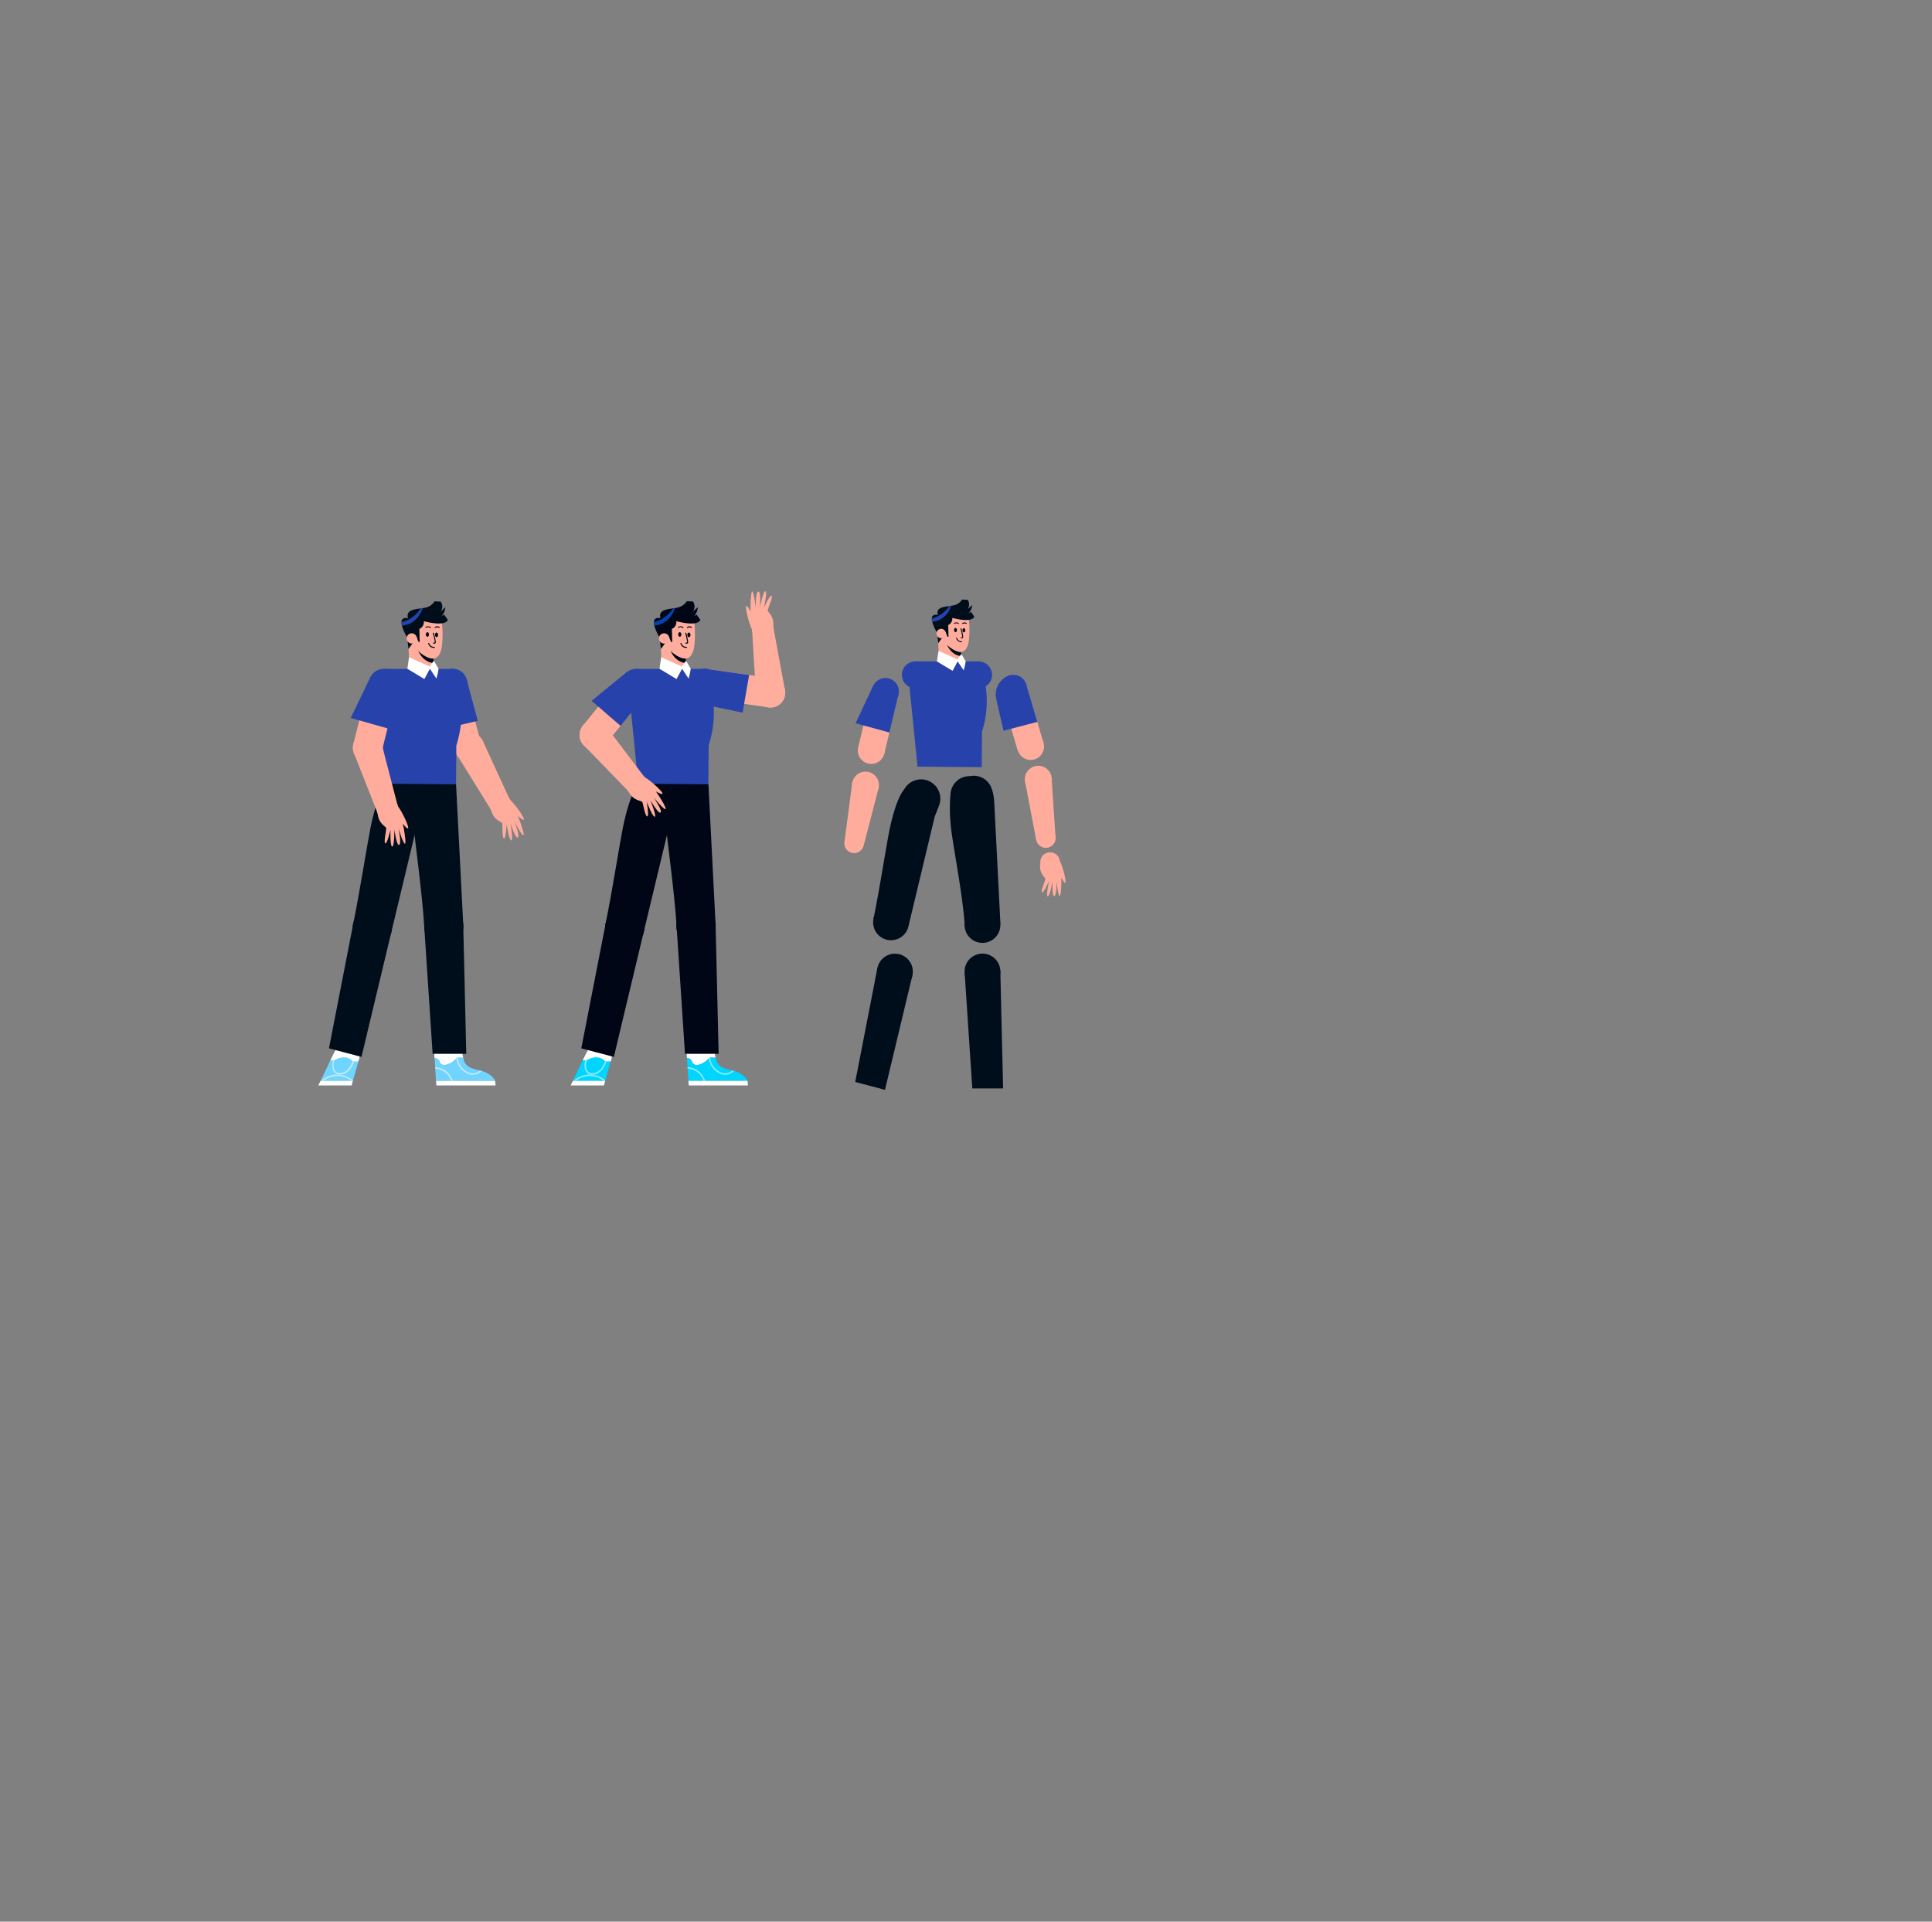 <svg id="圖層_2" data-name="圖層 2" xmlns="http://www.w3.org/2000/svg" width="591.83" height="588.65" viewBox="0 0 591.83 588.65"><rect x="0" y="0" width="591.83" height="588.65" fill="#808080" stroke="none"/><path d="M136.45,326.23A6.32,6.32,0,0,0,140,324h1.91a17.13,17.13,0,0,1-.54-4.31L133,322.39l.11,1.74h0a1.52,1.52,0,0,1,1.49,1A1.58,1.58,0,0,0,136.45,326.23Z" style="fill:#fff"/><path d="M149.1,328.65c-2.32-1.28-6.37-.71-7.11-4.3,0-.13-.05-.26-.07-.38H140a6.32,6.32,0,0,1-3.56,2.26,1.58,1.58,0,0,1-1.82-1.13,1.52,1.52,0,0,0-1.49-1h0l.43,7h18.11S151.42,329.92,149.1,328.65Z" style="fill:#70d4ff"/><path d="M136.68,328.14a6.12,6.12,0,0,0-3.37-1.26l0,.46a5.64,5.64,0,0,1,3.06,1.17,5.58,5.58,0,0,1,1.84,2.59h.49A6.2,6.2,0,0,0,136.68,328.14Z" style="fill:#bcebff"/><path d="M140,324a2,2,0,0,1-.18.22,5.83,5.83,0,0,0,3.65,4.76,3.56,3.56,0,0,0,1.35.26,3.77,3.77,0,0,0,2.7-1.16l-.52-.13a3.26,3.26,0,0,1-3.36.6,5.46,5.46,0,0,1-3.4-4.55Z" style="fill:#bcebff"/><polygon points="133.57 331.1 133.69 332.49 151.8 332.49 151.68 331.1 133.57 331.1" style="fill:#fff"/><path d="M101.21,324.75l1.71-3.4,7.39,1.69-.5,2.08a11.2,11.2,0,0,1-4.87,1.11C101.62,326.41,101.21,324.75,101.21,324.75Z" style="fill:#fff"/><path d="M102.49,324.76a5.43,5.43,0,0,1,3.05-.88,3.55,3.55,0,0,1,2.59,1.25h1.68l-1.73,6H98.2l3-6.33Z" style="fill:#70d4ff"/><polygon points="98.2 331.09 97.5 332.49 107.73 332.49 108.08 331.09 98.2 331.09" style="fill:#fff"/><path d="M98.49,331l.06.06h.58a7,7,0,0,1,8.49,0h.46l0-.17a7.4,7.4,0,0,0-9.64.11Z" style="fill:#bcebff"/><path d="M108.13,325.13,108,325c-.27.85-1.38,3.69-3.86,3.69h-.08a1.74,1.74,0,0,1-1.47-.67c-.68-1-.35-2.66-.19-3.29H102c-.18.76-.46,2.49.3,3.55a2.15,2.15,0,0,0,1.82.87h.11c2.81,0,4-3.17,4.3-4.05Z" style="fill:#bcebff"/><path d="M128,237.09s-2.23,3.07-1.37,15c.37,5.1,2.75,21.61,3.34,31.95l11.94-.75-2.21-43.1Z" style="fill:#000e1b"/><polygon points="129.97 284.09 132.53 322.81 142.83 322.81 141.91 283.34 129.97 284.09" style="fill:#000e1b"/><circle cx="135.94" cy="283.72" r="5.98" style="fill:#000e1b"/><circle cx="135.94" cy="283.72" r="5.98" style="fill:#000e1b"/><polygon points="108.19 283.04 100.77 321.13 110.73 323.76 119.92 285.36 108.19 283.04" style="fill:#000e1b"/><circle cx="114.05" cy="284.2" r="5.98" transform="translate(-190.12 319.62) rotate(-74.78)" style="fill:#000e1b"/><path d="M118.22,240.08s-2.5,2.59-4.74,13.57c-1,5-3.22,19.24-5.29,29.39l11.73,2.32,10.9-45.47Z" style="fill:#000e1b"/><circle cx="114.05" cy="284.2" r="5.98" transform="translate(-190.12 319.62) rotate(-74.78)" style="fill:#000e1b"/><polygon points="147.84 226.86 156.16 244.91 150.38 248.01 139.92 231.12 147.84 226.86" style="fill:#ffac9c"/><path d="M141.75,225a4.5,4.5,0,1,1-1.83,6.09A4.51,4.51,0,0,1,141.75,225Z" style="fill:#ffac9c"/><path d="M151.72,243.58a3.28,3.28,0,1,1-1.34,4.43A3.27,3.27,0,0,1,151.72,243.58Z" style="fill:#ffac9c"/><path d="M145,233.33a4.49,4.49,0,1,1,3.18-5.5A4.5,4.5,0,0,1,145,233.33Z" style="fill:#ffac9c"/><rect x="131.11" y="214.69" width="20.3" height="8.99" transform="matrix(0.26, 0.97, -0.97, 0.26, 316.56, 26.15)" style="fill:#ffac9c"/><polygon points="134.94 223.48 134.14 209.46 142.98 208.22 146.35 220.82 134.94 223.48" style="fill:#2743ab"/><path d="M139.8,213.72a4.49,4.49,0,1,1,3.18-5.5A4.49,4.49,0,0,1,139.8,213.72Z" style="fill:#2743ab"/><path d="M116.77,223.36l0,0,0,.08Z" style="fill:none"/><path d="M118.22,240.08l-1.43-18.93.71-16.27h21.13a33.52,33.52,0,0,1,1.16,23.48l-.09,11.88Z" style="fill:#2743ab"/><path d="M138.65,213.87a4.5,4.5,0,1,1,4.48-4.5A4.49,4.49,0,0,1,138.65,213.87Z" style="fill:#2743ab"/><polygon points="125.03 195.19 125.39 204.56 133.21 204.56 132.63 200.83 125.03 195.19" style="fill:#ffac9c"/><path d="M132.18,201.62a2.65,2.65,0,0,0,.57,0l.23,1.5c-3.8-.24-5-4.13-5-4.13h0C128.81,199.92,131.18,201.52,132.18,201.62Z" style="fill:#000e1b"/><path d="M126.69,196.39a11.81,11.81,0,0,0,1.08,2.59c.56.85,4,3.67,5.93,2.44,1.45-.95,1.73-3.37,1.8-5a31.12,31.12,0,0,0-.16-5.91l-6.5-1.29-2.41,5.31Z" style="fill:#ffac9c"/><path d="M133.24,194.48c0,.39.23.7.5.7s.48-.32.47-.71-.22-.71-.49-.71S133.24,194.09,133.24,194.48Z" style="fill:#000e1b"/><path d="M130.44,194.36c0,.39.23.71.5.7s.48-.32.47-.71-.22-.71-.49-.7S130.44,194,130.44,194.36Z" style="fill:#000e1b"/><path d="M134.5,192.35a.19.19,0,0,0,.14-.08.17.17,0,0,0,0-.22,1.38,1.38,0,0,0-1.4,0,.16.16,0,0,0-.07.22.17.17,0,0,0,.22.06,1.05,1.05,0,0,1,1.07,0A.16.16,0,0,0,134.5,192.35Z" style="fill:#000e1b"/><path d="M131.88,192.41a.17.17,0,0,0,.1-.3,1.48,1.48,0,0,0-1.58-.06.15.15,0,0,0-.05.22.15.15,0,0,0,.22,0,1.13,1.13,0,0,1,1.22.06A.16.16,0,0,0,131.88,192.41Z" style="fill:#000e1b"/><path d="M132.84,198.47H133a.17.17,0,1,0,0-.33,1.5,1.5,0,0,1-1.52-1.06.17.17,0,0,0-.21-.11.17.17,0,0,0-.1.21A1.85,1.85,0,0,0,132.84,198.47Z" style="fill:#000e1b"/><path d="M132.92,197.2a.72.72,0,0,0,.4-.11.53.53,0,0,0,.19-.34,18.21,18.21,0,0,0-.6-2.84.16.16,0,1,0-.31.09,17,17,0,0,1,.59,2.7.16.16,0,0,1-.07.13.39.39,0,0,1-.27,0,.16.16,0,0,0-.18.14.15.15,0,0,0,.13.18Z" style="fill:#000e1b"/><path d="M125,189.38s-4.33-1.32-.28,5.93l.42,3.49,1.43-2,1-1.81.63,1.66h.37l-.1-4a2.26,2.26,0,0,0,1.35-2.37s6.4,1.85,7.38-.39l-1.14-1.6-.77.42a4.48,4.48,0,0,0,1.13-2.7L135,187.38a2.71,2.71,0,0,0,0-3.08l-1.9-.09a4.11,4.11,0,0,1-2.05,1.7C129.09,186.77,124,186,125,189.38Z" style="fill:#000e1b"/><path d="M127.69,195.56a1.56,1.56,0,1,1-1.56-1.56A1.56,1.56,0,0,1,127.69,195.56Z" style="fill:#ffac9c"/><path d="M130,208l1.69-3.14,2,3a22.3,22.3,0,0,0,.66-3l-1.45-2.47-1.28,1.78-6.32-2.85-.52,3.54Z" style="fill:#fff"/><path d="M128.85,186.38l.64-.09a8.92,8.92,0,0,1-1.37,2.61,7.25,7.25,0,0,1-3.1,2.32,7.56,7.56,0,0,1-1.87.42,4.17,4.17,0,0,1-.13-1.07,9.77,9.77,0,0,0,2.55-1A9.88,9.88,0,0,0,128.85,186.38Z" style="fill:#2743ab"/><circle cx="112.59" cy="229.08" r="4.49" transform="translate(-136.87 283.11) rotate(-76.05)" style="fill:#ffac9c"/><polygon points="108.23 227.99 110.97 217.01 118.71 223.12 116.95 230.16 108.23 227.99" style="fill:#ffac9c"/><polygon points="107.44 219.93 113.53 207.27 121.87 210.47 118.71 223.12 107.44 219.93" style="fill:#2743ab"/><path d="M116.42,213.74a4.49,4.49,0,1,1,5.45-3.27A4.5,4.5,0,0,1,116.42,213.74Z" style="fill:#2743ab"/><path d="M156.15,244.91c1.67,1.47,4.64,5.7,4.31,6.16s-3.52-2.64-3.52-2.64Z" style="fill:#ffac9c"/><path d="M156.15,244.91c2.08,3.24,4.67,10.51,4.23,10.94s-2.83-4.24-2.83-4.24,1.83,4.46,1.08,4.94-2.26-4.37-2.26-4.37.92,5.17.25,5.26-1.43-5-1.43-5-.2,4.48-.81,4.4-.4-3.76-.51-4.52-2.57-.73-3.49-4.32Z" style="fill:#ffac9c"/><path d="M150.9,244.2a3.28,3.28,0,1,0,4.63-.11A3.28,3.28,0,0,0,150.9,244.2Z" style="fill:#ffac9c"/><polygon points="116.86 227.68 121.85 246.92 115.62 248.95 108.32 230.47 116.86 227.68" style="fill:#ffac9c"/><path d="M111.2,224.8a4.5,4.5,0,1,1-2.88,5.67A4.48,4.48,0,0,1,111.2,224.8Z" style="fill:#ffac9c"/><path d="M117.72,244.82a3.28,3.28,0,1,1-2.1,4.13A3.28,3.28,0,0,1,117.72,244.82Z" style="fill:#ffac9c"/><path d="M121.85,246.92c1.38,1.74,3.56,6.43,3.15,6.83s-3-3.23-3-3.23Z" style="fill:#ffac9c"/><path d="M121.85,246.92c1.47,3.55,2.74,11.16,2.23,11.51s-2-4.67-2-4.67,1,4.72.19,5.05-1.45-4.7-1.45-4.7,0,5.25-.68,5.22-.53-5.16-.53-5.16-1,4.37-1.57,4.18.26-3.77.29-4.54-2.4-1.17-2.67-4.86Z" style="fill:#ffac9c"/><path d="M116.81,245.28a3.28,3.28,0,1,0,4.58.72A3.28,3.28,0,0,0,116.81,245.28Z" style="fill:#ffac9c"/><path d="M213.75,326.23a6.36,6.36,0,0,0,3.57-2.26h1.9a17.28,17.28,0,0,1-.53-4.31l-8.35,2.73.1,1.74h0a1.52,1.52,0,0,1,1.5,1A1.57,1.57,0,0,0,213.75,326.23Z" style="fill:#fff"/><path d="M226.41,328.65c-2.32-1.28-6.37-.71-7.11-4.3,0-.13-.05-.26-.08-.38h-1.9a6.36,6.36,0,0,1-3.57,2.26,1.57,1.57,0,0,1-1.81-1.13,1.52,1.52,0,0,0-1.5-1h0l.44,7H229S228.72,329.92,226.41,328.65Z" style="fill:#00d5ff"/><path d="M214,328.14a6.06,6.06,0,0,0-3.37-1.26l0,.46a5.6,5.6,0,0,1,4.91,3.76H216A6.13,6.13,0,0,0,214,328.14Z" style="fill:#87ebff"/><path d="M217.32,324l-.19.22a5.86,5.86,0,0,0,3.66,4.76,3.56,3.56,0,0,0,1.35.26,3.75,3.75,0,0,0,2.69-1.16l-.51-.13a3.27,3.27,0,0,1-3.36.6,5.47,5.47,0,0,1-3.41-4.55Z" style="fill:#87ebff"/><polygon points="210.88 331.1 210.99 332.49 229.11 332.49 228.99 331.1 210.88 331.1" style="fill:#fff"/><path d="M178.51,324.75l1.72-3.4,7.39,1.69-.5,2.08a11.26,11.26,0,0,1-4.87,1.11C178.93,326.41,178.51,324.75,178.51,324.75Z" style="fill:#fff"/><path d="M179.8,324.76a5.41,5.41,0,0,1,3-.88,3.55,3.55,0,0,1,2.59,1.25h1.69l-1.73,6h-9.88l3-6.33Z" style="fill:#00d5ff"/><polygon points="175.51 331.09 174.81 332.49 185.03 332.49 185.39 331.09 175.51 331.09" style="fill:#fff"/><path d="M175.79,331l.06.06h.59a7,7,0,0,1,8.48,0h.47l.05-.17a7.41,7.41,0,0,0-9.65.11Z" style="fill:#87ebff"/><path d="M185.43,325.13l-.08-.1c-.28.85-1.38,3.69-3.86,3.69h-.09a1.74,1.74,0,0,1-1.46-.67c-.69-1-.35-2.66-.2-3.29h-.47c-.18.76-.47,2.49.29,3.55a2.17,2.17,0,0,0,1.83.87h.1c2.81,0,4-3.17,4.31-4.05Z" style="fill:#87ebff"/><path d="M205.31,237.09s-2.23,3.07-1.38,15c.37,5.1,2.76,21.61,3.35,31.95l11.93-.75-2.2-43.1Z" style="fill:#000615"/><polygon points="207.28 284.09 209.83 322.81 220.14 322.81 219.21 283.34 207.28 284.09" style="fill:#000615"/><path d="M219.21,283.34a6,6,0,1,1-6.34-5.59A6,6,0,0,1,219.21,283.34Z" style="fill:#000615"/><path d="M219.21,283.34a6,6,0,1,1-6.34-5.59A6,6,0,0,1,219.21,283.34Z" style="fill:#000615"/><polygon points="185.5 283.04 178.07 321.13 188.04 323.76 197.22 285.36 185.5 283.04" style="fill:#000615"/><circle cx="191.36" cy="284.2" r="5.98" transform="translate(-119.46 140.06) rotate(-31.17)" style="fill:#000615"/><path d="M195.52,240.08s-2.5,2.59-4.74,13.57c-1,5-3.21,19.24-5.29,29.39l11.73,2.32,10.9-45.47Z" style="fill:#000615"/><circle cx="191.36" cy="284.2" r="5.98" transform="translate(-119.46 140.06) rotate(-31.17)" style="fill:#000615"/><polygon points="231.58 212.78 230.39 192.94 236.9 192.15 240.51 211.69 231.58 212.78" style="fill:#ffae9d"/><path d="M236.59,216.69a4.49,4.49,0,1,1,3.92-5A4.49,4.49,0,0,1,236.59,216.69Z" style="fill:#ffae9d"/><path d="M234,195.8a3.28,3.28,0,1,1,2.86-3.65A3.29,3.29,0,0,1,234,195.8Z" style="fill:#ffae9d"/><circle cx="236.04" cy="212.23" r="4.49" transform="translate(-80.06 183.26) rotate(-36.72)" style="fill:#ffae9d"/><rect x="215.84" y="206.31" width="20.3" height="8.99" transform="translate(31.88 -29.68) rotate(8.08)" style="fill:#ffae9d"/><polygon points="227.48 218.3 214.26 215.56 216.58 204.93 229.49 206.76 227.48 218.3" style="fill:#2743ab"/><path d="M220.39,210a4.49,4.49,0,1,1-3.81-5.08A4.49,4.49,0,0,1,220.39,210Z" style="fill:#2743ab"/><path d="M194.07,223.36l0,0,0,.08Z" style="fill:none"/><path d="M195.52,240.08l-2.38-23.71,1.66-11.49h21.14a33.55,33.55,0,0,1,1.15,23.48L217,240.24Z" style="fill:#2743ab"/><path d="M216,213.87a4.5,4.5,0,1,1,4.49-4.5A4.48,4.48,0,0,1,216,213.87Z" style="fill:#2743ab"/><polygon points="202.33 195.19 202.7 204.56 210.52 204.56 209.93 200.83 202.33 195.19" style="fill:#ffae9d"/><path d="M209.48,201.62a2.63,2.63,0,0,0,.57,0l.24,1.5c-3.81-.24-5-4.13-5-4.13h0C206.11,199.92,208.48,201.52,209.48,201.62Z" style="fill:#000615"/><path d="M204,196.39a12.13,12.13,0,0,0,1.07,2.59c.57.85,4.05,3.67,5.94,2.44,1.44-.95,1.73-3.37,1.8-5a32.87,32.87,0,0,0-.16-5.91l-6.51-1.29-2.4,5.31Z" style="fill:#ffae9d"/><path d="M210.55,194.48c0,.39.22.7.49.7s.48-.32.48-.71-.23-.71-.5-.71S210.54,194.09,210.55,194.48Z" style="fill:#000615"/><path d="M207.75,194.36c0,.39.22.71.49.7s.48-.32.48-.71-.23-.71-.5-.7S207.74,194,207.75,194.36Z" style="fill:#000615"/><path d="M211.8,192.35a.16.16,0,0,0,.14-.08.15.15,0,0,0-.05-.22,1.38,1.38,0,0,0-1.4,0,.15.15,0,0,0-.06.22.16.16,0,0,0,.21.06,1.07,1.07,0,0,1,1.08,0Z" style="fill:#000615"/><path d="M209.19,192.41a.17.17,0,0,0,.13-.07.17.17,0,0,0,0-.23,1.46,1.46,0,0,0-1.57-.06.17.17,0,0,0-.06.22.15.15,0,0,0,.22,0,1.13,1.13,0,0,1,1.22.06A.17.17,0,0,0,209.19,192.41Z" style="fill:#000615"/><path d="M210.15,198.47h.16a.16.16,0,0,0,.14-.18.16.16,0,0,0-.18-.15,1.5,1.5,0,0,1-1.52-1.06.16.16,0,0,0-.2-.11.16.16,0,0,0-.1.21A1.84,1.84,0,0,0,210.15,198.47Z" style="fill:#000615"/><path d="M210.23,197.2a.69.69,0,0,0,.39-.11.46.46,0,0,0,.19-.34,17.09,17.09,0,0,0-.59-2.84.18.18,0,0,0-.2-.11.15.15,0,0,0-.11.2,19.67,19.67,0,0,1,.59,2.7.19.19,0,0,1-.07.13.39.39,0,0,1-.27,0,.18.18,0,0,0-.19.14.16.16,0,0,0,.14.18Z" style="fill:#000615"/><path d="M202.34,189.38s-4.34-1.32-.29,5.93l.42,3.49,1.44-2,1-1.81.64,1.66h.37l-.1-4a2.26,2.26,0,0,0,1.35-2.37s6.4,1.85,7.38-.39l-1.14-1.6-.78.42a4.45,4.45,0,0,0,1.14-2.7l-1.5,1.32a2.69,2.69,0,0,0,0-3.08l-1.89-.09a4.11,4.11,0,0,1-2.06,1.7C206.4,186.77,201.34,186,202.34,189.38Z" style="fill:#000615"/><path d="M205,195.56a1.57,1.57,0,1,1-1.56-1.56A1.56,1.56,0,0,1,205,195.56Z" style="fill:#ffae9d"/><path d="M207.25,208l1.69-3.14,2,3a22.59,22.59,0,0,0,.65-3l-1.44-2.47-1.29,1.78-6.32-2.85-.52,3.54Z" style="fill:#fff"/><path d="M206.16,186.38l.63-.09a8.47,8.47,0,0,1-1.37,2.61,7.25,7.25,0,0,1-3.1,2.32,7.48,7.48,0,0,1-1.86.42,3.76,3.76,0,0,1-.13-1.07,9.73,9.73,0,0,0,5.83-4.19Z" style="fill:#0541af"/><path d="M184,221.09a4.5,4.5,0,1,1-6,2.1A4.5,4.5,0,0,1,184,221.09Z" style="fill:#ffae9d"/><polygon points="178.53 222.31 185.66 213.52 190.08 222.34 185.51 227.97 178.53 222.31" style="fill:#ffae9d"/><polygon points="181.23 214.68 192.1 205.79 198.3 212.21 190.08 222.34 181.23 214.68" style="fill:#2743ab"/><path d="M192,212.87a4.49,4.49,0,1,1,6.32-.66A4.49,4.49,0,0,1,192,212.87Z" style="fill:#2743ab"/><path d="M230.39,192.94c-1-2-2.24-7-1.77-7.31s2.32,3.74,2.32,3.74Z" style="fill:#ffae9d"/><path d="M230.39,192.94c-.75-3.77-.52-11.48,0-11.73s1.1,5,1.1,5-.09-4.82.79-5,.51,4.89.51,4.89,1-5.14,1.68-5-.48,5.17-.48,5.17,1.81-4.11,2.35-3.81-1,3.65-1.16,4.4,2.12,1.61,1.68,5.29Z" style="fill:#ffae9d"/><path d="M235,195.51a3.27,3.27,0,1,0-4.35-1.59A3.28,3.28,0,0,0,235,195.51Z" style="fill:#ffae9d"/><polygon points="185.43 222.21 197.43 238.05 192.46 242.32 178.61 228.07 185.43 222.21" style="fill:#ffae9d"/><path d="M179.09,221.73a4.5,4.5,0,1,1-.48,6.34A4.5,4.5,0,0,1,179.09,221.73Z" style="fill:#ffae9d"/><path d="M192.81,237.7a3.28,3.28,0,1,1-.35,4.62A3.27,3.27,0,0,1,192.81,237.7Z" style="fill:#ffae9d"/><path d="M197.43,238.05c1.94,1.07,5.76,4.57,5.53,5.09s-4-1.82-4-1.82Z" style="fill:#ffae9d"/><path d="M197.43,238.05c2.72,2.71,6.82,9.25,6.48,9.77s-3.67-3.53-3.67-3.53,2.75,4,2.12,4.59-3.15-3.78-3.15-3.78,2,4.85,1.37,5.08-2.47-4.56-2.47-4.56.77,4.42.16,4.47-1.21-3.59-1.47-4.31-2.67-.16-4.34-3.46Z" style="fill:#ffae9d"/><path d="M192.15,238.48a3.27,3.27,0,1,0,4.5-1.1A3.28,3.28,0,0,0,192.15,238.48Z" style="fill:#ffae9d"/><polygon points="295.5 297.94 297.84 333.41 307.28 333.41 306.43 297.25 295.5 297.94" style="fill:#000e1b"/><path d="M306.43,297.25a5.48,5.48,0,1,1-5.81-5.12A5.47,5.47,0,0,1,306.43,297.25Z" style="fill:#000e1b"/><path d="M293.29,239.09a5.77,5.77,0,0,0-2.07,3.66,48.78,48.78,0,0,0,0,9.8c.33,4.67,3.77,21.61,4.31,31.09l10.93-.69-1.91-37.44a14.35,14.35,0,0,0-.79-4h0a5.79,5.79,0,0,0-6-3.85l-1.32.12a5.75,5.75,0,0,0-3.17,1.29Z" style="fill:#000e1b"/><path d="M306.43,283a5.48,5.48,0,1,1-5.81-5.12A5.47,5.47,0,0,1,306.43,283Z" style="fill:#000e1b"/><polygon points="268.77 296.53 261.98 331.43 271.1 333.84 279.52 298.66 268.77 296.53" style="fill:#000e1b"/><circle cx="274.15" cy="297.59" r="5.48" transform="translate(-119.82 205.37) rotate(-34.17)" style="fill:#000e1b"/><path d="M276.77,242.09s-2.29,2.38-4.35,12.43c-.93,4.59-2.94,17.63-4.84,26.92l10.75,2.13,8-33.43,1.32-3.36a5.91,5.91,0,0,0-4.77-8h0a5.92,5.92,0,0,0-5.63,2.58Z" style="fill:#000e1b"/><circle cx="272.95" cy="282.51" r="5.48" transform="translate(-111.56 202.1) rotate(-34.17)" style="fill:#000e1b"/><polygon points="322.13 238.18 323.33 256.34 317.38 257.1 313.97 239.22 322.13 238.18" style="fill:#ffac9c"/><path d="M317.53,234.61a4.12,4.12,0,1,1-3.56,4.61A4.13,4.13,0,0,1,317.53,234.61Z" style="fill:#ffac9c"/><path d="M320,253.74a3,3,0,1,1-2.6,3.36A3,3,0,0,1,320,253.74Z" style="fill:#ffac9c"/><path d="M316.88,232.62a4.11,4.11,0,1,1,2.78-5.11A4.12,4.12,0,0,1,316.88,232.62Z" style="fill:#ffac9c"/><rect x="303.78" y="215.64" width="18.6" height="8.24" transform="translate(435.1 -142.76) rotate(73.54)" style="fill:#ffac9c"/><path d="M307.4,223.84l-2.23-9.76a6.11,6.11,0,0,1,4.42-7.27h0l4.8,2.86,3.39,11.46Z" style="fill:#2743ab"/><path d="M311.61,214.79a4.12,4.12,0,1,1,2.78-5.12A4.13,4.13,0,0,1,311.61,214.79Z" style="fill:#2743ab"/><path d="M291.56,250.4l0,0,0,.07Z" style="fill:none"/><path d="M299.77,210.84a4.12,4.12,0,1,1,4.12-4.13A4.12,4.12,0,0,1,299.77,210.84Z" style="fill:#2743ab"/><path d="M281.06,234.84l-2.46-24.42,1.8-7.82h19.36a30.69,30.69,0,0,1,1.06,21.51L300.74,235Z" style="fill:#2743ab"/><path d="M277.81,209.92a4.12,4.12,0,1,1,5.79-.61A4.14,4.14,0,0,1,277.81,209.92Z" style="fill:#2743ab"/><polygon points="287.3 193.72 287.63 202.3 294.79 202.3 294.26 198.89 287.3 193.72" style="fill:#ffac9c"/><path d="M293.85,199.61a3,3,0,0,0,.52,0l.22,1.37c-3.49-.22-4.6-3.79-4.6-3.79h0A9.46,9.46,0,0,0,293.85,199.61Z" style="fill:#000e1b"/><path d="M288.82,194.82a10.94,10.94,0,0,0,1,2.38c.52.77,3.71,3.36,5.43,2.23,1.33-.87,1.59-3.08,1.66-4.62a30.15,30.15,0,0,0-.15-5.41l-6-1.19-2.2,4.87Z" style="fill:#ffac9c"/><path d="M294.82,193.07c0,.36.21.65.46.64s.44-.29.43-.65-.2-.65-.45-.64S294.82,192.71,294.82,193.07Z" style="fill:#000e1b"/><path d="M292.26,193c0,.36.2.65.45.65s.44-.3.44-.66-.21-.64-.46-.64S292.25,192.6,292.26,193Z" style="fill:#000e1b"/><path d="M296,191.12a.17.17,0,0,0,.13-.07.15.15,0,0,0-.05-.2,1.23,1.23,0,0,0-1.28,0,.14.14,0,0,0-.06.2.16.16,0,0,0,.2.06,1,1,0,0,1,1,0Z" style="fill:#000e1b"/><path d="M293.58,191.17a.16.16,0,0,0,.12-.06.15.15,0,0,0,0-.2,1.3,1.3,0,0,0-1.44-.06.15.15,0,0,0,.15.25,1,1,0,0,1,1.12,0A.16.16,0,0,0,293.58,191.17Z" style="fill:#000e1b"/><path d="M294.46,196.73h.14a.15.15,0,0,0,.14-.16.15.15,0,0,0-.17-.13,1.38,1.38,0,0,1-1.39-1,.14.14,0,0,0-.19-.09.14.14,0,0,0-.09.18A1.7,1.7,0,0,0,294.46,196.73Z" style="fill:#000e1b"/><path d="M294.53,195.56a.58.58,0,0,0,.36-.1.45.45,0,0,0,.18-.31,16.07,16.07,0,0,0-.55-2.6.15.15,0,0,0-.18-.1.15.15,0,0,0-.11.18,16.49,16.49,0,0,1,.55,2.48.14.14,0,0,1-.06.11.34.34,0,0,1-.25,0,.16.16,0,0,0-.17.13.15.15,0,0,0,.12.17Z" style="fill:#000e1b"/><path d="M287.3,188.4s-4-1.21-.26,5.43l.39,3.2,1.31-1.83.9-1.66.59,1.52h.33l-.09-3.62a2.07,2.07,0,0,0,1.24-2.17s5.86,1.7,6.76-.36l-1-1.47-.72.39a4.11,4.11,0,0,0,1.05-2.47l-1.38,1.21a2.48,2.48,0,0,0,0-2.83l-1.73-.08a3.7,3.7,0,0,1-1.88,1.56C291,186,286.39,185.32,287.3,188.4Z" style="fill:#000e1b"/><path d="M289.74,194.06a1.43,1.43,0,1,1-1.43-1.43A1.43,1.43,0,0,1,289.74,194.06Z" style="fill:#ffac9c"/><path d="M291.81,205.49l1.54-2.87,1.86,2.71a20.46,20.46,0,0,0,.6-2.73l-1.32-2.27L293.31,202l-5.79-2.62L287,202.6Z" style="fill:#fff"/><path d="M290.8,185.65l.58-.08a7.8,7.8,0,0,1-1.25,2.39,6.62,6.62,0,0,1-2.84,2.12,6.83,6.83,0,0,1-1.71.39,3.42,3.42,0,0,1-.12-1,9.35,9.35,0,0,0,2.34-1A9.11,9.11,0,0,0,290.8,185.65Z" style="fill:#2743ab"/><path d="M266.9,225.77a4.12,4.12,0,1,1-4.13,4.11A4.13,4.13,0,0,1,266.9,225.77Z" style="fill:#ffac9c"/><polygon points="262.89 228.94 265.29 218.85 272.44 224.38 270.9 230.84 262.89 228.94" style="fill:#ffac9c"/><polygon points="262.09 221.56 267.55 209.91 275.21 212.75 272.44 224.38 262.09 221.56" style="fill:#2743ab"/><path d="M270.25,215.8a4.12,4.12,0,1,1,5-3.05A4.11,4.11,0,0,1,270.25,215.8Z" style="fill:#2743ab"/><path d="M324.65,263.71c.94,1.8,2.1,6.39,1.67,6.68s-2.15-3.42-2.15-3.42Z" style="fill:#ffac9c"/><path d="M324.65,263.71c.72,3.44.55,10.51,0,10.74s-1-4.55-1-4.55.1,4.41-.69,4.58-.5-4.48-.5-4.48-.91,4.72-1.51,4.58.41-4.74.41-4.74-1.64,3.77-2.14,3.5.89-3.35,1-4-2-1.46-1.57-4.83Z" style="fill:#ffac9c"/><path d="M320.39,261.37a3,3,0,1,0,4,1.43A3,3,0,0,0,320.39,261.37Z" style="fill:#ffac9c"/><polygon points="269.17 241.28 264.6 258.9 258.7 257.75 261.08 239.71 269.17 241.28" style="fill:#ffac9c"/><path d="M265.91,236.45a4.12,4.12,0,1,1-4.83,3.26A4.13,4.13,0,0,1,265.91,236.45Z" style="fill:#ffac9c"/><path d="M262.22,255.38a3,3,0,1,1-3.52,2.37A3,3,0,0,1,262.22,255.38Z" style="fill:#ffac9c"/></svg>